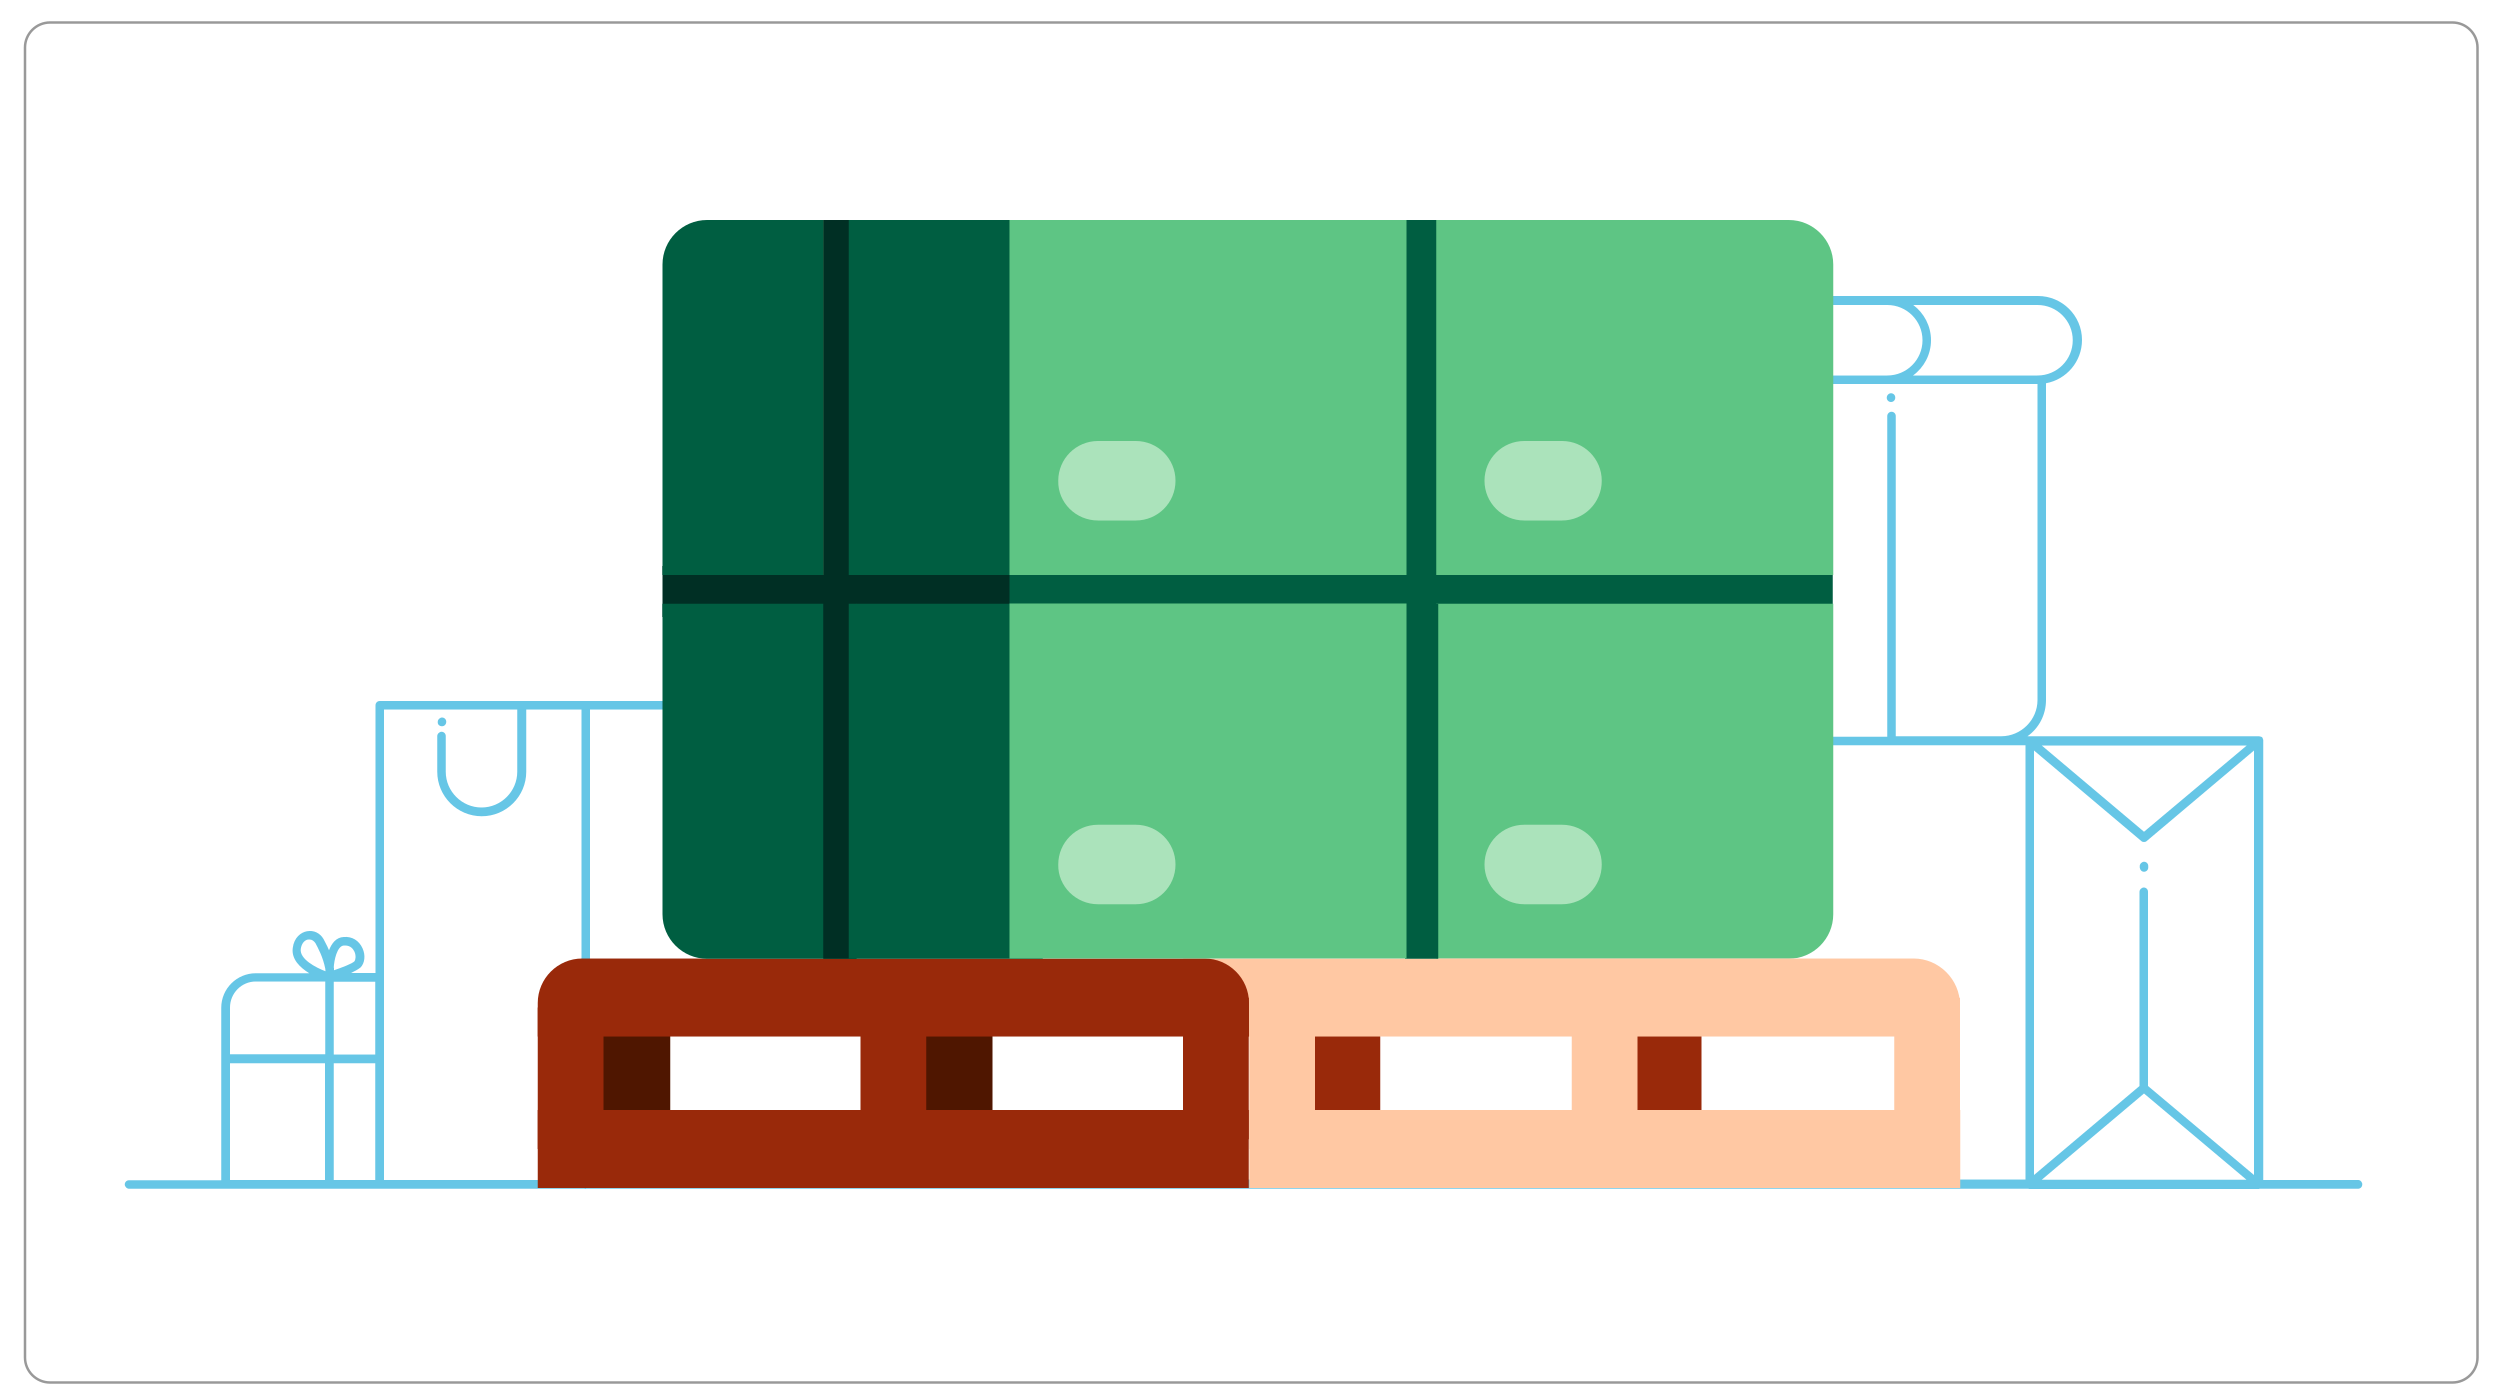 <?xml version="1.0" encoding="utf-8"?>
<!-- Generator: Adobe Illustrator 26.2.1, SVG Export Plug-In . SVG Version: 6.00 Build 0)  -->
<!DOCTYPE svg PUBLIC "-//W3C//DTD SVG 1.1//EN" "http://www.w3.org/Graphics/SVG/1.1/DTD/svg11.dtd">
<svg version="1.1" id="Lag_1" xmlns:x="http://ns.adobe.com/Extensibility/1.0/" xmlns:i="http://ns.adobe.com/AdobeIllustrator/10.0/" xmlns:graph="http://ns.adobe.com/Graphs/1.0/"
	 xmlns="http://www.w3.org/2000/svg" xmlns:xlink="http://www.w3.org/1999/xlink" x="0px" y="0px" viewBox="0 0 1000 560"
	 style="enable-background:new 0 0 1000 560;" xml:space="preserve">
<style type="text/css">
	.st0{fill:none;stroke:#999999;stroke-linejoin:round;stroke-miterlimit:10;}
	.st1{opacity:0.6;}
	.st2{fill:#00A0D6;}
	.st3{fill:#002F24;}
	.st4{fill:#005E41;}
	.st5{fill:#5EC584;}
	.st6{fill:#ABE3BB;}
	.st7{fill:#4F1600;}
	.st8{fill:#99290A;}
	.st9{fill:#FFC8A3;}
</style>
<path class="st0" d="M981,553H20c-5.5,0-10-4.5-10-10V19c0-5.5,4.5-10,10-10h961c5.5,0,10,4.5,10,10v524
	C991,548.5,986.5,553,981,553z"/>
<g>
	<g class="st1">
		<path class="st2" d="M943.3,472h-38V296.4c0-0.1,0-0.1,0-0.3c0-0.1,0-0.3-0.1-0.4c0-0.1-0.1-0.3-0.1-0.3s0-0.1-0.1-0.3
			c-0.1-0.1-0.1-0.1-0.3-0.3c-0.1,0-0.1-0.1-0.3-0.1c-0.1,0-0.1,0-0.3-0.1c-0.1,0-0.3,0-0.4-0.1c0,0,0,0-0.1,0h-91.7H811
			c4.5-3.2,7.4-8.5,7.4-14.5V153.3c8.2-1.5,14.4-8.7,14.4-17.3c0-9.8-8-17.6-17.6-17.6h-60.2h-2.1h-170c-9.8,0-17.6,8-17.6,17.6
			c0,9.8,8,17.6,17.6,17.6h171.5h0.6h60V280c0,8-6.6,14.5-14.5,14.5h-42.2V166.4c0-1-0.8-1.7-1.7-1.7s-1.7,0.8-1.7,1.7v128.3h-2.7
			H606.5h-30.7c-1,0-1.7,0.8-1.7,1.7s0.8,1.7,1.7,1.7h30.7H752h6.2h42.2h9.8v173.7H402.4c-0.1,0-0.3-0.1-0.4-0.1h-166V283.8h166
			c1,0,1.7-0.8,1.7-1.7c0-0.8-0.8-1.7-1.7-1.7H151.9c-1,0-1.7,0.8-1.7,1.7v107.1h-9.8c1.5-0.7,2.9-1.5,3.8-2.2
			c1.7-1.7,2.1-4.9,0.8-7.7c-1.4-3.1-4.2-4.8-7.5-4.5c-3.1,0.1-4.9,2.7-5.9,5.3c-0.8-2-1.7-3.4-2.2-4.5c-1.4-2.4-3.9-3.6-6.6-3.1
			c-2.4,0.4-5.2,2.5-5.7,6.7c-0.6,4.5,2.9,7.8,6.6,10.1h-21.4c-7.5,0-13.8,6.1-13.8,13.8v69H51.6c-1,0-1.7,0.8-1.7,1.7
			c0,0.8,0.8,1.7,1.7,1.7h182.1c0.1,0,0.3,0.1,0.4,0.1c0.1,0,0.3,0,0.4-0.1h576.8c0.1,0,0.3,0.1,0.4,0.1h91.7c0.1,0,0.3,0,0.4-0.1
			h39.4c1,0,1.7-0.8,1.7-1.7C945,473.1,944.3,472,943.3,472z M754.2,150.2H582.8c-7.8,0-14.1-6.3-14.1-14.1
			c0-7.8,6.3-14.1,14.1-14.1h170h2.1c7.8,0,14.1,6.3,14.1,14.1c0,7.8-6.3,14.1-14.1,14.1H754.2z M772.4,136.1
			c0-5.7-2.8-10.9-7.1-14.1H815c7.8,0,14.1,6.3,14.1,14.1c0,7.8-6.3,14.1-14.1,14.1h-49.8C769.6,147,772.4,141.8,772.4,136.1z
			 M133.5,387.1c0.1-2.8,1.3-8.8,4.1-8.9c0.1,0,0.3,0,0.4,0c2.2,0,3.2,1.3,3.8,2.5c0.7,1.7,0.4,3.2,0,3.8c-1,1-5,2.5-8.2,3.6V387.1z
			 M120.3,379.6c0.3-2.1,1.4-3.5,2.9-3.8c0.1,0,0.4,0,0.6,0c1,0,1.8,0.6,2.4,1.5c1.1,2.1,2.9,5.3,3.9,10.1l0.1,1.1
			C126.2,387,119.8,383.6,120.3,379.6z M856.5,336.4c0.3,0.3,0.7,0.4,1.1,0.4c0.4,0,0.8-0.1,1.1-0.4l42.9-36.2V470l-42.4-35.6v-77.7
			c0-1-0.8-1.7-1.7-1.7c-0.8,0-1.7,0.8-1.7,1.7v77.7L813.6,470V300.2L856.5,336.4z M816.7,298.2h82l-41.1,34.5L816.7,298.2z
			 M857.6,437.4l41,34.5h-81.9L857.6,437.4z M92,425.3h38V472H92V425.3z M133.5,425.3h16.6V472h-16.6V425.3z M153.6,283.8h53.3v24.9
			c0,7.8-6.4,14.3-14.3,14.3c-7.8,0-14.3-6.4-14.3-14.3v-14.3c0-1-0.8-1.7-1.7-1.7c-0.8,0-1.7,0.8-1.7,1.7v14.3
			c0,9.8,8,17.8,17.8,17.8s17.8-8,17.8-17.8v-24.9h22.1V472h-66h-13V283.8z M150.1,421.8h-16.6v-29.1h16.6V421.8z M102.3,392.6h27.8
			v29.1H92v-18.7C92,397.3,96.6,392.6,102.3,392.6z"/>
		<path class="st2" d="M756.4,160.8c1,0,1.7-0.8,1.7-1.7V159c0-1-0.8-1.7-1.7-1.7s-1.7,0.8-1.7,1.8S755.5,160.8,756.4,160.8z"/>
		<path class="st2" d="M857.6,348.7c1,0,1.7-0.8,1.7-1.7v-0.6c0-1-0.8-1.7-1.7-1.7c-0.8,0-1.7,0.8-1.7,1.7v0.6
			C856,348,856.7,348.7,857.6,348.7z"/>
		<path class="st2" d="M176.8,290.5c1,0,1.7-0.8,1.7-1.8c0-1-0.8-1.7-1.7-1.7c-0.8,0-1.7,0.8-1.7,1.7v0.1
			C175,289.8,175.8,290.5,176.8,290.5z"/>
	</g>
	<path class="st3" d="M568.5,226.4H265v20.4h303.4V226.4z"/>
	<path class="st4" d="M733.1,228.6H403.8v15h329.3V228.6z"/>
	<path class="st5" d="M574.5,383.5h141c9.8,0,17.8-8,17.8-17.8V241.5H574.5"/>
	<path class="st6" d="M609.7,361.7h15.1c8.8,0,15.9-7.1,15.9-15.9c0-8.8-7.1-15.9-15.9-15.9h-15.1c-8.8,0-15.9,7.1-15.9,15.9
		C593.8,354.5,600.9,361.7,609.7,361.7z"/>
	<path class="st7" d="M268.1,403H239v56.6h29.1V403z"/>
	<path class="st7" d="M397,403h-30.6v56.6H397V403z"/>
	<path class="st8" d="M552.1,403h-29.9v56.6h29.9V403z"/>
	<path class="st8" d="M680.6,399.1h-26.3v56.6h26.3V399.1z"/>
	<path class="st9" d="M784,414.6H473.3v-31.2h292.1c10.2,0,18.6,8.4,18.6,18.6V414.6L784,414.6z"/>
	<path class="st9" d="M784.1,444H499.7v31.2h284.4V444z"/>
	<path class="st9" d="M526,403h-26.3v56.6H526V403z"/>
	<path class="st9" d="M784,399.1h-26.3v56.6H784V399.1z"/>
	<path class="st9" d="M655,399.1h-26.3v56.6H655V399.1z"/>
	<path class="st8" d="M499.7,414.6H215.1v-13.4c0-9.8,8-17.8,17.8-17.8h248.9c9.8,0,17.8,8,17.8,17.8v13.4H499.7z"/>
	<path class="st8" d="M499.5,444H215.1v31.2h284.4V444z"/>
	<path class="st8" d="M241.4,403h-26.3v56.6h26.3V403z"/>
	<path class="st8" d="M499.5,399.1h-26.3v56.6h26.3V399.1z"/>
	<path class="st8" d="M370.5,399.1h-26.3v56.6h26.3V399.1z"/>
	<path class="st4" d="M342.6,383.5h-59.8c-9.8,0-17.8-8-17.8-17.8V241.5h77.6V383.5L342.6,383.5z"/>
	<path class="st3" d="M342.6,203.2h-13.3v180.3h13.3V203.2z"/>
	<path class="st4" d="M575.3,241.5H562v142h13.3V241.5z"/>
	<path class="st4" d="M342.6,230H265V105.8c0-9.8,8-17.8,17.8-17.8h59.8V230L342.6,230z"/>
	<path class="st5" d="M329.3,230h158.8V88H329.3V230z"/>
	<path class="st3" d="M342.6,88h-13.3v143.4h13.3V88z"/>
	<path class="st4" d="M575.3,88H562v143.4h13.3V88z"/>
	<path class="st4" d="M339.5,88h77.6v142h-77.6"/>
	<path class="st5" d="M403.8,230h158.8V88H403.8V230z"/>
	<path class="st6" d="M439.2,208.2h15.1c8.8,0,15.9-7.1,15.9-15.9c0-8.8-7.1-15.9-15.9-15.9h-15.1c-8.8,0-15.9,7.1-15.9,15.9
		C423.1,201.1,430.4,208.2,439.2,208.2z"/>
	<path class="st5" d="M574.5,230h158.8V105.8c0-9.8-8-17.8-17.8-17.8h-141V230z"/>
	<path class="st6" d="M609.7,208.2h15.1c8.8,0,15.9-7.1,15.9-15.9c0-8.8-7.1-15.9-15.9-15.9h-15.1c-8.8,0-15.9,7.1-15.9,15.9
		C593.8,201.1,600.9,208.2,609.7,208.2z"/>
	<path class="st4" d="M339.5,241.5h77.6v142h-77.6"/>
	<path class="st5" d="M403.8,383.4h158.8v-142H403.8V383.4z"/>
	<path class="st6" d="M439.2,361.7h15.1c8.8,0,15.9-7.1,15.9-15.9c0-8.8-7.1-15.9-15.9-15.9h-15.1c-8.8,0-15.9,7.1-15.9,15.9
		C423.1,354.5,430.4,361.7,439.2,361.7z"/>
</g>
</svg>
